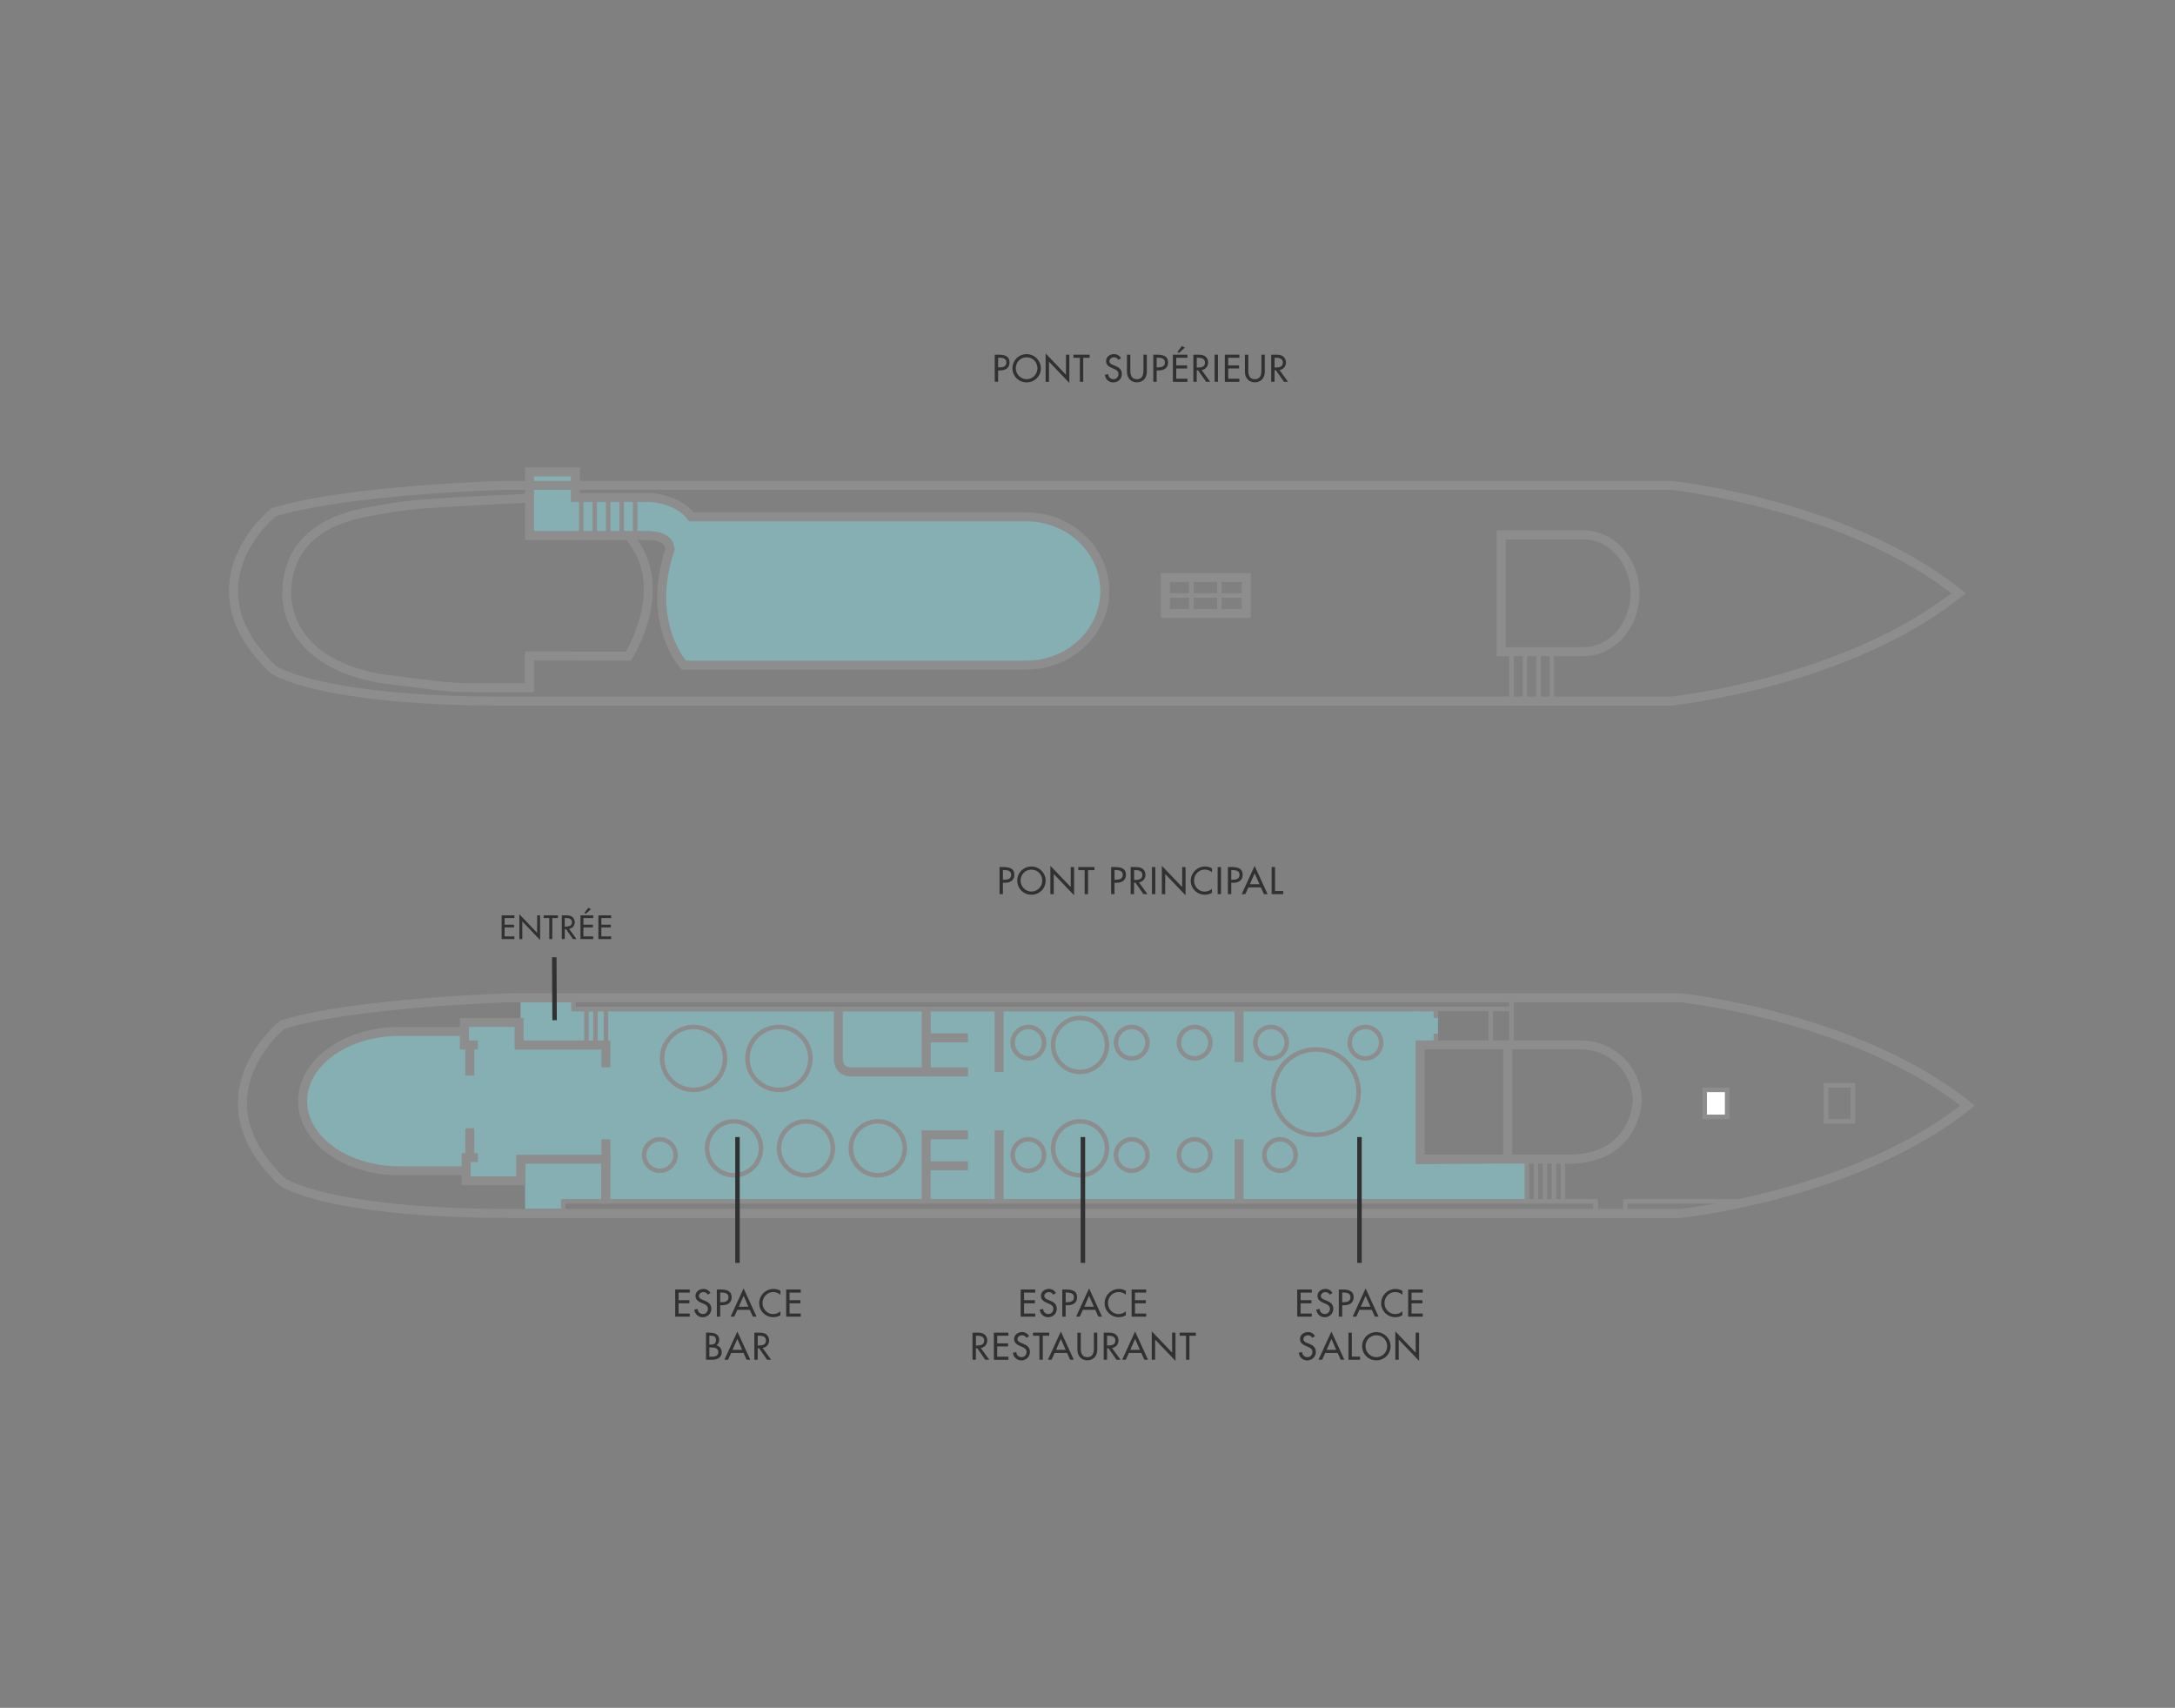 <?xml version="1.0" encoding="UTF-8"?><svg id="Calque_1" xmlns="http://www.w3.org/2000/svg" width="484" height="380" viewBox="0 0 484 380"><rect x="0" y="0" width="484" height="380" fill="#808080" stroke="none"/><defs><style>.cls-1,.cls-2,.cls-3,.cls-4{stroke:#8d8d8d;}.cls-1,.cls-2,.cls-3,.cls-4,.cls-5{stroke-miterlimit:10;}.cls-1,.cls-3,.cls-5{fill:none;}.cls-1,.cls-4{stroke-width:2px;}.cls-2{fill:#fff;}.cls-4,.cls-6{fill:#85afb3;}.cls-5{stroke:#313131;}.cls-6,.cls-7{stroke-width:0px;}.cls-7{fill:#313131;}</style></defs><path class="cls-7" d="M222.11,84.95h-.75v-6.03h.86c1.85,0,2.43.64,2.43,1.74,0,1.27-.97,1.76-2.11,1.76h-.43v2.53ZM222.11,81.75h.24c.77,0,1.6-.14,1.6-1.1s-.9-1.06-1.64-1.06h-.2v2.16Z"/><path class="cls-7" d="M231.62,81.94c0,1.79-1.42,3.14-3.16,3.14s-3.16-1.35-3.16-3.14,1.43-3.14,3.16-3.14,3.16,1.42,3.16,3.14ZM230.86,81.94c0-1.33-.99-2.44-2.41-2.44s-2.41,1.11-2.41,2.44,1.1,2.44,2.41,2.44,2.41-1.06,2.41-2.44Z"/><path class="cls-7" d="M232.68,78.64l4.53,4.74v-4.45h.75v6.28l-4.53-4.74v4.49h-.75v-6.32Z"/><path class="cls-7" d="M241.05,84.95h-.75v-5.34h-1.43v-.69h3.61v.69h-1.43v5.34Z"/><path class="cls-7" d="M248.86,80.07c-.22-.38-.51-.57-.97-.57-.48,0-1.01.33-1.01.86,0,.47.46.72.84.86l.43.17c.86.34,1.5.81,1.5,1.82,0,1.1-.85,1.88-1.93,1.88-.98,0-1.74-.72-1.86-1.69l.76-.16c0,.66.52,1.14,1.17,1.14s1.11-.54,1.11-1.18-.52-.93-1.04-1.14l-.42-.18c-.69-.3-1.31-.69-1.31-1.53,0-.98.86-1.56,1.78-1.56.67,0,1.22.33,1.55.91l-.6.36Z"/><path class="cls-7" d="M251.53,78.92v3.56c0,.98.3,1.9,1.46,1.9s1.46-.91,1.46-1.9v-3.56h.75v3.81c0,1.33-.82,2.34-2.21,2.34s-2.21-1.02-2.21-2.34v-3.81h.75Z"/><path class="cls-7" d="M257.39,84.95h-.75v-6.03h.86c1.85,0,2.43.64,2.43,1.74,0,1.27-.97,1.76-2.11,1.76h-.43v2.53ZM257.39,81.75h.24c.77,0,1.6-.14,1.6-1.1s-.9-1.06-1.64-1.06h-.2v2.16Z"/><path class="cls-7" d="M261,78.92h3.24v.69h-2.49v1.69h2.42v.69h-2.42v2.28h2.49v.69h-3.24v-6.03ZM263.66,77.35l-1.31,1.19-.35-.22,1-1.33.66.35Z"/><path class="cls-7" d="M269.31,84.95h-.91l-1.78-2.55h-.31v2.55h-.75v-6.03h.91c.54,0,1.11,0,1.59.28.5.3.79.86.79,1.44,0,.86-.58,1.58-1.45,1.69l1.9,2.62ZM266.31,81.78h.24c.77,0,1.6-.14,1.6-1.1s-.9-1.08-1.64-1.08h-.2v2.18Z"/><path class="cls-7" d="M271.03,84.95h-.75v-6.03h.75v6.03Z"/><path class="cls-7" d="M272.56,78.92h3.24v.69h-2.49v1.69h2.42v.69h-2.42v2.28h2.49v.69h-3.24v-6.03Z"/><path class="cls-7" d="M277.78,78.92v3.56c0,.98.3,1.9,1.46,1.9s1.46-.91,1.46-1.9v-3.56h.75v3.81c0,1.33-.82,2.34-2.21,2.34s-2.21-1.02-2.21-2.34v-3.81h.75Z"/><path class="cls-7" d="M286.63,84.95h-.91l-1.78-2.55h-.31v2.55h-.75v-6.03h.91c.54,0,1.11,0,1.59.28.5.3.79.86.79,1.44,0,.86-.58,1.58-1.45,1.69l1.9,2.62ZM283.63,81.78h.24c.77,0,1.6-.14,1.6-1.1s-.9-1.08-1.64-1.08h-.2v2.18Z"/><path class="cls-7" d="M223.18,198.95h-.75v-6.03h.86c1.85,0,2.43.64,2.43,1.74,0,1.27-.97,1.76-2.11,1.76h-.43v2.53ZM223.18,195.75h.24c.77,0,1.6-.14,1.6-1.1s-.9-1.06-1.64-1.06h-.2v2.16Z"/><path class="cls-7" d="M232.69,195.94c0,1.79-1.42,3.14-3.16,3.14s-3.16-1.35-3.16-3.14,1.43-3.14,3.16-3.14,3.16,1.42,3.16,3.14ZM231.93,195.94c0-1.33-.99-2.44-2.41-2.44s-2.41,1.11-2.41,2.44,1.1,2.44,2.41,2.44,2.41-1.06,2.41-2.44Z"/><path class="cls-7" d="M233.74,192.64l4.53,4.74v-4.45h.75v6.28l-4.53-4.74v4.49h-.75v-6.32Z"/><path class="cls-7" d="M242.12,198.95h-.75v-5.34h-1.43v-.69h3.61v.69h-1.43v5.34Z"/><path class="cls-7" d="M248.01,198.95h-.75v-6.03h.86c1.85,0,2.43.64,2.43,1.74,0,1.27-.97,1.76-2.11,1.76h-.43v2.53ZM248.01,195.75h.24c.77,0,1.6-.14,1.6-1.1s-.9-1.06-1.64-1.06h-.2v2.16Z"/><path class="cls-7" d="M255.36,198.95h-.91l-1.78-2.55h-.31v2.55h-.75v-6.03h.91c.54,0,1.11,0,1.59.28.5.3.79.86.79,1.44,0,.86-.58,1.58-1.45,1.69l1.9,2.62ZM252.37,195.78h.24c.77,0,1.6-.14,1.6-1.1s-.9-1.08-1.64-1.08h-.2v2.18Z"/><path class="cls-7" d="M257.09,198.95h-.75v-6.03h.75v6.03Z"/><path class="cls-7" d="M258.54,192.64l4.53,4.74v-4.45h.75v6.28l-4.53-4.74v4.49h-.75v-6.32Z"/><path class="cls-7" d="M269.68,194.07c-.43-.38-1.02-.59-1.59-.59-1.35,0-2.38,1.13-2.38,2.46s1.02,2.45,2.37,2.45c.59,0,1.16-.22,1.61-.62v.89c-.46.27-1.05.42-1.58.42-1.72,0-3.14-1.37-3.14-3.11s1.43-3.17,3.21-3.17c.53,0,1.06.13,1.52.41v.87Z"/><path class="cls-7" d="M271.71,198.95h-.75v-6.03h.75v6.03Z"/><path class="cls-7" d="M273.99,198.95h-.75v-6.03h.86c1.85,0,2.43.64,2.43,1.74,0,1.27-.97,1.76-2.11,1.76h-.43v2.53ZM273.99,195.75h.24c.77,0,1.6-.14,1.6-1.1s-.9-1.06-1.64-1.06h-.2v2.16Z"/><path class="cls-7" d="M277.81,197.44l-.69,1.51h-.81l2.88-6.28,2.88,6.28h-.81l-.69-1.51h-2.77ZM279.2,194.31l-1.07,2.44h2.14l-1.07-2.44Z"/><path class="cls-7" d="M283.73,198.26h1.83v.69h-2.58v-6.03h.75v5.34Z"/><path class="cls-7" d="M150.25,286.92h3.24v.69h-2.49v1.69h2.42v.69h-2.42v2.28h2.49v.69h-3.24v-6.03Z"/><path class="cls-7" d="M157.5,288.07c-.22-.38-.51-.57-.97-.57-.48,0-1.01.33-1.01.86,0,.47.46.72.84.86l.43.17c.86.34,1.5.81,1.5,1.82,0,1.1-.85,1.88-1.93,1.88-.98,0-1.74-.72-1.86-1.69l.76-.16c0,.66.52,1.14,1.17,1.14s1.11-.54,1.11-1.18-.52-.93-1.04-1.14l-.42-.18c-.69-.3-1.31-.69-1.31-1.53,0-.98.86-1.56,1.78-1.56.67,0,1.22.33,1.55.91l-.6.36Z"/><path class="cls-7" d="M160.27,292.95h-.75v-6.03h.86c1.85,0,2.43.64,2.43,1.74,0,1.27-.97,1.76-2.11,1.76h-.43v2.53ZM160.27,289.75h.24c.77,0,1.6-.14,1.6-1.1s-.9-1.06-1.64-1.06h-.2v2.16Z"/><path class="cls-7" d="M164.09,291.44l-.69,1.51h-.81l2.88-6.28,2.88,6.28h-.81l-.69-1.51h-2.77ZM165.48,288.31l-1.07,2.44h2.14l-1.07-2.44Z"/><path class="cls-7" d="M173.65,288.07c-.43-.38-1.02-.59-1.59-.59-1.35,0-2.38,1.13-2.38,2.46s1.02,2.45,2.37,2.45c.59,0,1.16-.22,1.61-.62v.89c-.46.27-1.05.42-1.58.42-1.72,0-3.14-1.37-3.14-3.11s1.43-3.17,3.21-3.17c.53,0,1.06.13,1.52.41v.87Z"/><path class="cls-7" d="M174.95,286.92h3.24v.69h-2.49v1.69h2.42v.69h-2.42v2.28h2.49v.69h-3.24v-6.03Z"/><path class="cls-7" d="M157.1,296.52h.74c1.14,0,2.21.3,2.21,1.65,0,.44-.24.95-.65,1.14v.02c.71.13,1.21.82,1.21,1.53,0,1.21-1.03,1.69-2.09,1.69h-1.41v-6.03ZM157.85,299.19h.19c.71,0,1.3-.14,1.3-1.01s-.58-.99-1.28-.99h-.21v2ZM157.85,301.88h.58c.7,0,1.42-.21,1.42-1.06s-.86-1.02-1.54-1.02h-.46v2.09Z"/><path class="cls-7" d="M162.7,301.04l-.69,1.51h-.81l2.88-6.28,2.88,6.28h-.81l-.69-1.51h-2.77ZM164.08,297.91l-1.07,2.44h2.14l-1.07-2.44Z"/><path class="cls-7" d="M171.61,302.55h-.91l-1.78-2.55h-.31v2.55h-.75v-6.03h.91c.54,0,1.11,0,1.59.28.5.3.79.86.79,1.44,0,.86-.58,1.58-1.45,1.69l1.9,2.62ZM168.62,299.38h.24c.77,0,1.6-.14,1.6-1.1s-.9-1.08-1.64-1.08h-.2v2.18Z"/><path class="cls-7" d="M111.63,203.67h2.84v.6h-2.18v1.48h2.11v.6h-2.11v2h2.18v.6h-2.84v-5.28Z"/><path class="cls-7" d="M115.57,203.42l3.96,4.15v-3.9h.66v5.5l-3.96-4.15v3.94h-.66v-5.53Z"/><path class="cls-7" d="M122.89,208.95h-.66v-4.68h-1.25v-.6h3.17v.6h-1.25v4.68Z"/><path class="cls-7" d="M128.3,208.95h-.8l-1.55-2.23h-.27v2.23h-.66v-5.28h.8c.47,0,.97,0,1.39.25.44.26.69.76.69,1.26,0,.76-.5,1.39-1.27,1.48l1.67,2.3ZM125.67,206.17h.21c.67,0,1.4-.13,1.4-.97s-.78-.95-1.44-.95h-.17v1.91Z"/><path class="cls-7" d="M129.17,203.67h2.84v.6h-2.18v1.48h2.11v.6h-2.11v2h2.18v.6h-2.84v-5.28ZM131.5,202.29l-1.15,1.04-.31-.19.88-1.16.58.31Z"/><path class="cls-7" d="M133.16,203.67h2.84v.6h-2.18v1.48h2.11v.6h-2.11v2h2.18v.6h-2.84v-5.28Z"/><path class="cls-7" d="M227.13,286.92h3.24v.69h-2.49v1.69h2.42v.69h-2.42v2.28h2.49v.69h-3.24v-6.03Z"/><path class="cls-7" d="M234.37,288.07c-.22-.38-.51-.57-.97-.57-.48,0-1.01.33-1.01.86,0,.47.46.72.84.86l.43.17c.86.34,1.5.81,1.5,1.82,0,1.1-.85,1.88-1.93,1.88-.98,0-1.74-.72-1.86-1.69l.76-.16c0,.66.52,1.14,1.17,1.14s1.11-.54,1.11-1.18-.52-.93-1.04-1.14l-.42-.18c-.69-.3-1.31-.69-1.31-1.53,0-.98.86-1.56,1.78-1.56.67,0,1.22.33,1.55.91l-.6.36Z"/><path class="cls-7" d="M237.14,292.95h-.75v-6.03h.86c1.85,0,2.43.64,2.43,1.74,0,1.27-.97,1.76-2.11,1.76h-.43v2.53ZM237.14,289.75h.24c.77,0,1.6-.14,1.6-1.1s-.9-1.06-1.64-1.06h-.2v2.16Z"/><path class="cls-7" d="M240.97,291.44l-.69,1.51h-.81l2.88-6.28,2.88,6.28h-.81l-.69-1.51h-2.77ZM242.35,288.31l-1.07,2.44h2.14l-1.07-2.44Z"/><path class="cls-7" d="M250.52,288.07c-.43-.38-1.02-.59-1.59-.59-1.35,0-2.38,1.13-2.38,2.46s1.02,2.45,2.37,2.45c.59,0,1.16-.22,1.61-.62v.89c-.46.27-1.05.42-1.58.42-1.72,0-3.14-1.37-3.14-3.11s1.43-3.17,3.21-3.17c.53,0,1.06.13,1.52.41v.87Z"/><path class="cls-7" d="M251.82,286.92h3.24v.69h-2.49v1.69h2.42v.69h-2.42v2.28h2.49v.69h-3.24v-6.03Z"/><path class="cls-7" d="M220.16,302.55h-.91l-1.78-2.55h-.31v2.55h-.75v-6.03h.91c.54,0,1.11,0,1.59.28.5.3.79.86.79,1.44,0,.86-.58,1.58-1.45,1.69l1.9,2.62ZM217.17,299.38h.24c.77,0,1.6-.14,1.6-1.1s-.9-1.08-1.64-1.08h-.2v2.18Z"/><path class="cls-7" d="M221.16,296.52h3.24v.69h-2.49v1.69h2.42v.69h-2.42v2.28h2.49v.69h-3.24v-6.03Z"/><path class="cls-7" d="M228.4,297.67c-.22-.38-.51-.57-.97-.57-.48,0-1.01.33-1.01.86,0,.47.46.72.84.86l.43.17c.86.34,1.5.81,1.5,1.82,0,1.1-.85,1.88-1.93,1.88-.98,0-1.74-.72-1.86-1.69l.76-.16c0,.66.52,1.14,1.17,1.14s1.11-.54,1.11-1.18-.52-.93-1.04-1.14l-.42-.18c-.69-.3-1.31-.69-1.31-1.53,0-.98.86-1.56,1.78-1.56.67,0,1.22.33,1.55.91l-.6.36Z"/><path class="cls-7" d="M232.05,302.55h-.75v-5.34h-1.43v-.69h3.61v.69h-1.43v5.34Z"/><path class="cls-7" d="M234.69,301.04l-.69,1.51h-.81l2.88-6.28,2.88,6.28h-.81l-.69-1.51h-2.77ZM236.07,297.91l-1.07,2.44h2.14l-1.07-2.44Z"/><path class="cls-7" d="M240.5,296.52v3.56c0,.98.3,1.9,1.46,1.9s1.46-.91,1.46-1.9v-3.56h.75v3.81c0,1.33-.82,2.34-2.21,2.34s-2.21-1.02-2.21-2.34v-3.81h.75Z"/><path class="cls-7" d="M249.36,302.55h-.91l-1.78-2.55h-.31v2.55h-.75v-6.03h.91c.54,0,1.11,0,1.59.28.5.3.79.86.79,1.44,0,.86-.58,1.58-1.45,1.69l1.9,2.62ZM246.36,299.38h.24c.77,0,1.6-.14,1.6-1.1s-.9-1.08-1.64-1.08h-.2v2.18Z"/><path class="cls-7" d="M251.21,301.04l-.69,1.51h-.81l2.88-6.28,2.88,6.28h-.81l-.69-1.51h-2.77ZM252.59,297.91l-1.07,2.44h2.14l-1.07-2.44Z"/><path class="cls-7" d="M256.3,296.23l4.53,4.74v-4.45h.75v6.28l-4.53-4.74v4.49h-.75v-6.32Z"/><path class="cls-7" d="M264.68,302.55h-.75v-5.34h-1.43v-.69h3.61v.69h-1.43v5.34Z"/><path class="cls-7" d="M288.67,286.92h3.24v.69h-2.49v1.69h2.42v.69h-2.42v2.28h2.49v.69h-3.24v-6.03Z"/><path class="cls-7" d="M295.91,288.07c-.22-.38-.51-.57-.97-.57-.48,0-1.01.33-1.01.86,0,.47.46.72.84.86l.43.17c.86.34,1.5.81,1.5,1.82,0,1.1-.85,1.88-1.93,1.88-.98,0-1.74-.72-1.86-1.69l.76-.16c0,.66.52,1.14,1.17,1.14s1.11-.54,1.11-1.18-.52-.93-1.04-1.14l-.42-.18c-.69-.3-1.31-.69-1.31-1.53,0-.98.86-1.56,1.78-1.56.67,0,1.22.33,1.55.91l-.6.36Z"/><path class="cls-7" d="M298.68,292.95h-.75v-6.03h.86c1.85,0,2.43.64,2.43,1.74,0,1.27-.97,1.76-2.11,1.76h-.43v2.53ZM298.68,289.75h.24c.77,0,1.6-.14,1.6-1.1s-.9-1.06-1.64-1.06h-.2v2.16Z"/><path class="cls-7" d="M302.51,291.44l-.69,1.51h-.81l2.88-6.28,2.88,6.28h-.81l-.69-1.51h-2.77ZM303.89,288.31l-1.07,2.44h2.14l-1.07-2.44Z"/><path class="cls-7" d="M312.06,288.07c-.43-.38-1.02-.59-1.59-.59-1.35,0-2.38,1.13-2.38,2.46s1.02,2.45,2.37,2.45c.59,0,1.16-.22,1.61-.62v.89c-.46.27-1.05.42-1.58.42-1.72,0-3.14-1.37-3.14-3.11s1.43-3.17,3.21-3.17c.53,0,1.06.13,1.52.41v.87Z"/><path class="cls-7" d="M313.36,286.92h3.24v.69h-2.49v1.69h2.42v.69h-2.42v2.28h2.49v.69h-3.24v-6.03Z"/><path class="cls-7" d="M292.02,297.67c-.22-.38-.51-.57-.97-.57-.48,0-1.01.33-1.01.86,0,.47.46.72.84.86l.43.17c.86.34,1.5.81,1.5,1.82,0,1.1-.85,1.88-1.93,1.88-.98,0-1.74-.72-1.86-1.69l.76-.16c0,.66.52,1.14,1.17,1.14s1.11-.54,1.11-1.18-.52-.93-1.04-1.14l-.42-.18c-.69-.3-1.31-.69-1.31-1.53,0-.98.86-1.56,1.78-1.56.67,0,1.22.33,1.55.91l-.6.36Z"/><path class="cls-7" d="M294.9,301.04l-.69,1.51h-.81l2.88-6.28,2.88,6.28h-.81l-.69-1.51h-2.77ZM296.28,297.91l-1.07,2.44h2.14l-1.07-2.44Z"/><path class="cls-7" d="M300.82,301.86h1.83v.69h-2.58v-6.03h.75v5.34Z"/><path class="cls-7" d="M309.44,299.54c0,1.79-1.42,3.14-3.16,3.14s-3.16-1.35-3.16-3.14,1.43-3.14,3.16-3.14,3.16,1.42,3.16,3.14ZM308.69,299.54c0-1.33-.99-2.44-2.41-2.44s-2.41,1.11-2.41,2.44,1.1,2.44,2.41,2.44,2.41-1.06,2.41-2.44Z"/><path class="cls-7" d="M310.5,296.23l4.53,4.74v-4.45h.75v6.28l-4.53-4.74v4.49h-.75v-6.32Z"/><path class="cls-4" d="M148.84,123c1.19-3.82-4.37-3.85-4.37-3.85h-26.63v-14.15h10.19v5.7h16.89s5.93.3,8.93,4.3h74.5c9.66,0,17.5,7.39,17.5,16.5s-7.84,16.5-17.5,16.5h-76.17s-8.33-9-3.33-25Z"/><rect class="cls-6" x="103.84" y="228" width="12" height="9"/><rect class="cls-6" x="115.84" y="223" width="12" height="9"/><rect class="cls-6" x="123.84" y="225" width="12" height="9"/><rect class="cls-6" x="116.84" y="258" width="9" height="11"/><rect class="cls-6" x="121.84" y="258" width="12" height="9"/><rect class="cls-6" x="103.84" y="253" width="12" height="9"/><rect class="cls-6" x="99.84" y="232" width="40" height="26"/><rect class="cls-6" x="313.84" y="257" width="25.94" height="10"/><rect class="cls-6" x="314" y="225" width="6" height="7"/><polygon class="cls-6" points="317 267 134.84 267 134.84 225 315.84 225 317 267"/><path class="cls-4" d="M102.84,229.5h-14c-11.87,0-21.5,6.94-21.5,15.5s9.63,15.5,21.5,15.5h15.2"/><path class="cls-1" d="M60.84,114s-20,16,0,35c0,0,10,7,51,7h260s39-4,64-24c-25-20-64-24-64-24H111.84s-35,1-51,6Z"/><path class="cls-1" d="M62.84,228s-20,16,0,35c0,0,10,7,51,7h260s39-4,64-24c-25-20-64-24-64-24H113.84s-35,1-51,6Z"/><path class="cls-1" d="M352.34,145c6.35,0,11.5-5.82,11.5-13s-5.15-13-11.5-13h-18.28v26h18.28Z"/><path class="cls-1" d="M117.84,110.85c-2.94.12-5.88.26-8.83.41-5.24.26-10.48.54-15.72.96-3.78.3-7.55.96-11.28,1.65-2.06.38-4.09.88-6.06,1.6-4.66,1.7-8.8,4.75-10.77,9.43-.81,1.94-1.23,4.02-1.35,6.11,0,0-2,16,21,20l11.93,1.49c2.71.34,5.43.51,8.16.51h12.9v-7.04l22,.04s10-15.7,0-26.85"/><line class="cls-3" x1="129.34" y1="110.7" x2="129.34" y2="119.15"/><line class="cls-3" x1="132.34" y1="110.7" x2="132.34" y2="119.15"/><line class="cls-3" x1="135.34" y1="110.7" x2="135.34" y2="119.15"/><line class="cls-3" x1="138.34" y1="110.7" x2="138.34" y2="119.15"/><line class="cls-3" x1="141.34" y1="110.7" x2="141.34" y2="119.15"/><rect class="cls-1" x="259.34" y="128.5" width="18" height="8"/><line class="cls-3" x1="265.1" y1="136.5" x2="265.1" y2="128.5"/><line class="cls-3" x1="271.34" y1="137" x2="271.34" y2="129"/><line class="cls-3" x1="258.85" y1="132.5" x2="277.85" y2="132.5"/><line class="cls-3" x1="336.34" y1="145" x2="336.34" y2="156"/><line class="cls-3" x1="339.34" y1="145" x2="339.34" y2="156"/><line class="cls-3" x1="342.34" y1="145" x2="342.34" y2="156"/><line class="cls-3" x1="345.34" y1="145" x2="345.34" y2="156"/><circle class="cls-3" cx="292.84" cy="243" r="9.5"/><circle class="cls-3" cx="154.34" cy="235.5" r="7"/><circle class="cls-3" cx="173.34" cy="235.5" r="7"/><circle class="cls-3" cx="163.34" cy="255.5" r="6"/><circle class="cls-3" cx="179.34" cy="255.5" r="6"/><circle class="cls-3" cx="195.34" cy="255.5" r="6"/><circle class="cls-3" cx="240.34" cy="255.5" r="6"/><circle class="cls-3" cx="240.34" cy="232.5" r="6"/><circle class="cls-3" cx="251.84" cy="232" r="3.5"/><circle class="cls-3" cx="265.84" cy="232" r="3.5"/><circle class="cls-3" cx="265.84" cy="257" r="3.5"/><circle class="cls-3" cx="251.84" cy="257" r="3.5"/><circle class="cls-3" cx="146.84" cy="257" r="3.5"/><circle class="cls-3" cx="228.84" cy="257" r="3.5"/><circle class="cls-3" cx="228.84" cy="232" r="3.5"/><circle class="cls-3" cx="282.84" cy="232" r="3.5"/><circle class="cls-3" cx="303.84" cy="232" r="3.5"/><circle class="cls-3" cx="284.84" cy="257" r="3.5"/><polyline class="cls-1" points="106.34 232.5 103.34 232.52 103.34 227.5 115.51 227.5 115.51 232.52 134.84 232.52 134.84 237.48"/><polyline class="cls-1" points="134.84 253.5 134.84 257.93 115.88 257.93 115.88 262.74 103.73 262.74 103.73 260.5 103.73 257.56 106.34 257.56"/><line class="cls-1" x1="104.54" y1="232.51" x2="104.54" y2="239.33"/><line class="cls-1" x1="104.54" y1="257.56" x2="104.54" y2="251.04"/><line class="cls-1" x1="134.84" y1="258" x2="134.84" y2="267.3"/><line class="cls-3" x1="206.1" y1="224.5" x2="186.55" y2="224.5"/><path class="cls-1" d="M186.55,224.5v11s-.2,3,2.8,3h16.76v-14"/><polyline class="cls-3" points="134.84 232.52 134.84 224.5 141.88 224.5 186.55 224.5"/><polyline class="cls-3" points="206.1 224.5 336.34 224.5 336.34 222"/><polyline class="cls-3" points="134 267.3 339.34 267.3 355.06 267.3 355.06 270"/><polyline class="cls-1" points="206.1 267 206.1 252.5 215.4 252.5"/><line class="cls-1" x1="222.34" y1="251.5" x2="222.34" y2="267"/><line class="cls-1" x1="206.1" y1="259.4" x2="215.4" y2="259.4"/><line class="cls-1" x1="206.1" y1="230.93" x2="215.4" y2="230.93"/><line class="cls-1" x1="206.1" y1="238.5" x2="215.4" y2="238.5"/><line class="cls-1" x1="222.34" y1="224.5" x2="222.34" y2="238.5"/><line class="cls-1" x1="275.73" y1="224.5" x2="275.73" y2="236.33"/><line class="cls-1" x1="275.73" y1="267" x2="275.73" y2="253.5"/><polygon class="cls-1" points="316.03 232.5 335.51 232.5 335.51 257.89 316.03 258.03 316.03 232.5"/><line class="cls-3" x1="331.73" y1="224.5" x2="331.73" y2="232"/><path class="cls-1" d="M335.51,232.5h16.33c6.9,0,12.5,5.6,12.5,12.5,0,0-.33,12.28-14.17,12.89h-14.67"/><rect class="cls-2" x="379.34" y="242.5" width="5" height="6"/><rect class="cls-3" x="406.34" y="241.5" width="6" height="8"/><line class="cls-3" x1="347.79" y1="257.89" x2="347.79" y2="267.3"/><line class="cls-3" x1="345.79" y1="257.89" x2="345.79" y2="267.3"/><line class="cls-3" x1="343.79" y1="257.89" x2="343.79" y2="267.3"/><line class="cls-3" x1="341.79" y1="257.89" x2="341.79" y2="267.3"/><line class="cls-3" x1="339.79" y1="257.89" x2="339.79" y2="267.3"/><line class="cls-3" x1="319.51" y1="232.5" x2="319.51" y2="230"/><polyline class="cls-3" points="134.84 267.3 125.34 267.3 125.34 270"/><polyline class="cls-3" points="134.84 224.5 132.51 224.5 127.62 224.5 127.62 222"/><line class="cls-3" x1="132.51" y1="232.52" x2="132.51" y2="224.5"/><line class="cls-3" x1="130.51" y1="232.52" x2="130.51" y2="224.5"/><polyline class="cls-3" points="361.68 270 361.68 267.3 387.24 267.3"/><line class="cls-3" x1="319.51" y1="224.5" x2="319.51" y2="226.5"/><line class="cls-3" x1="336.34" y1="224.5" x2="336.34" y2="232.5"/><line class="cls-5" x1="123.41" y1="227" x2="123.34" y2="213"/><path class="cls-5" d="M240.98,253v28"/><path class="cls-5" d="M164.11,253v28"/><path class="cls-5" d="M302.52,253v28"/></svg>